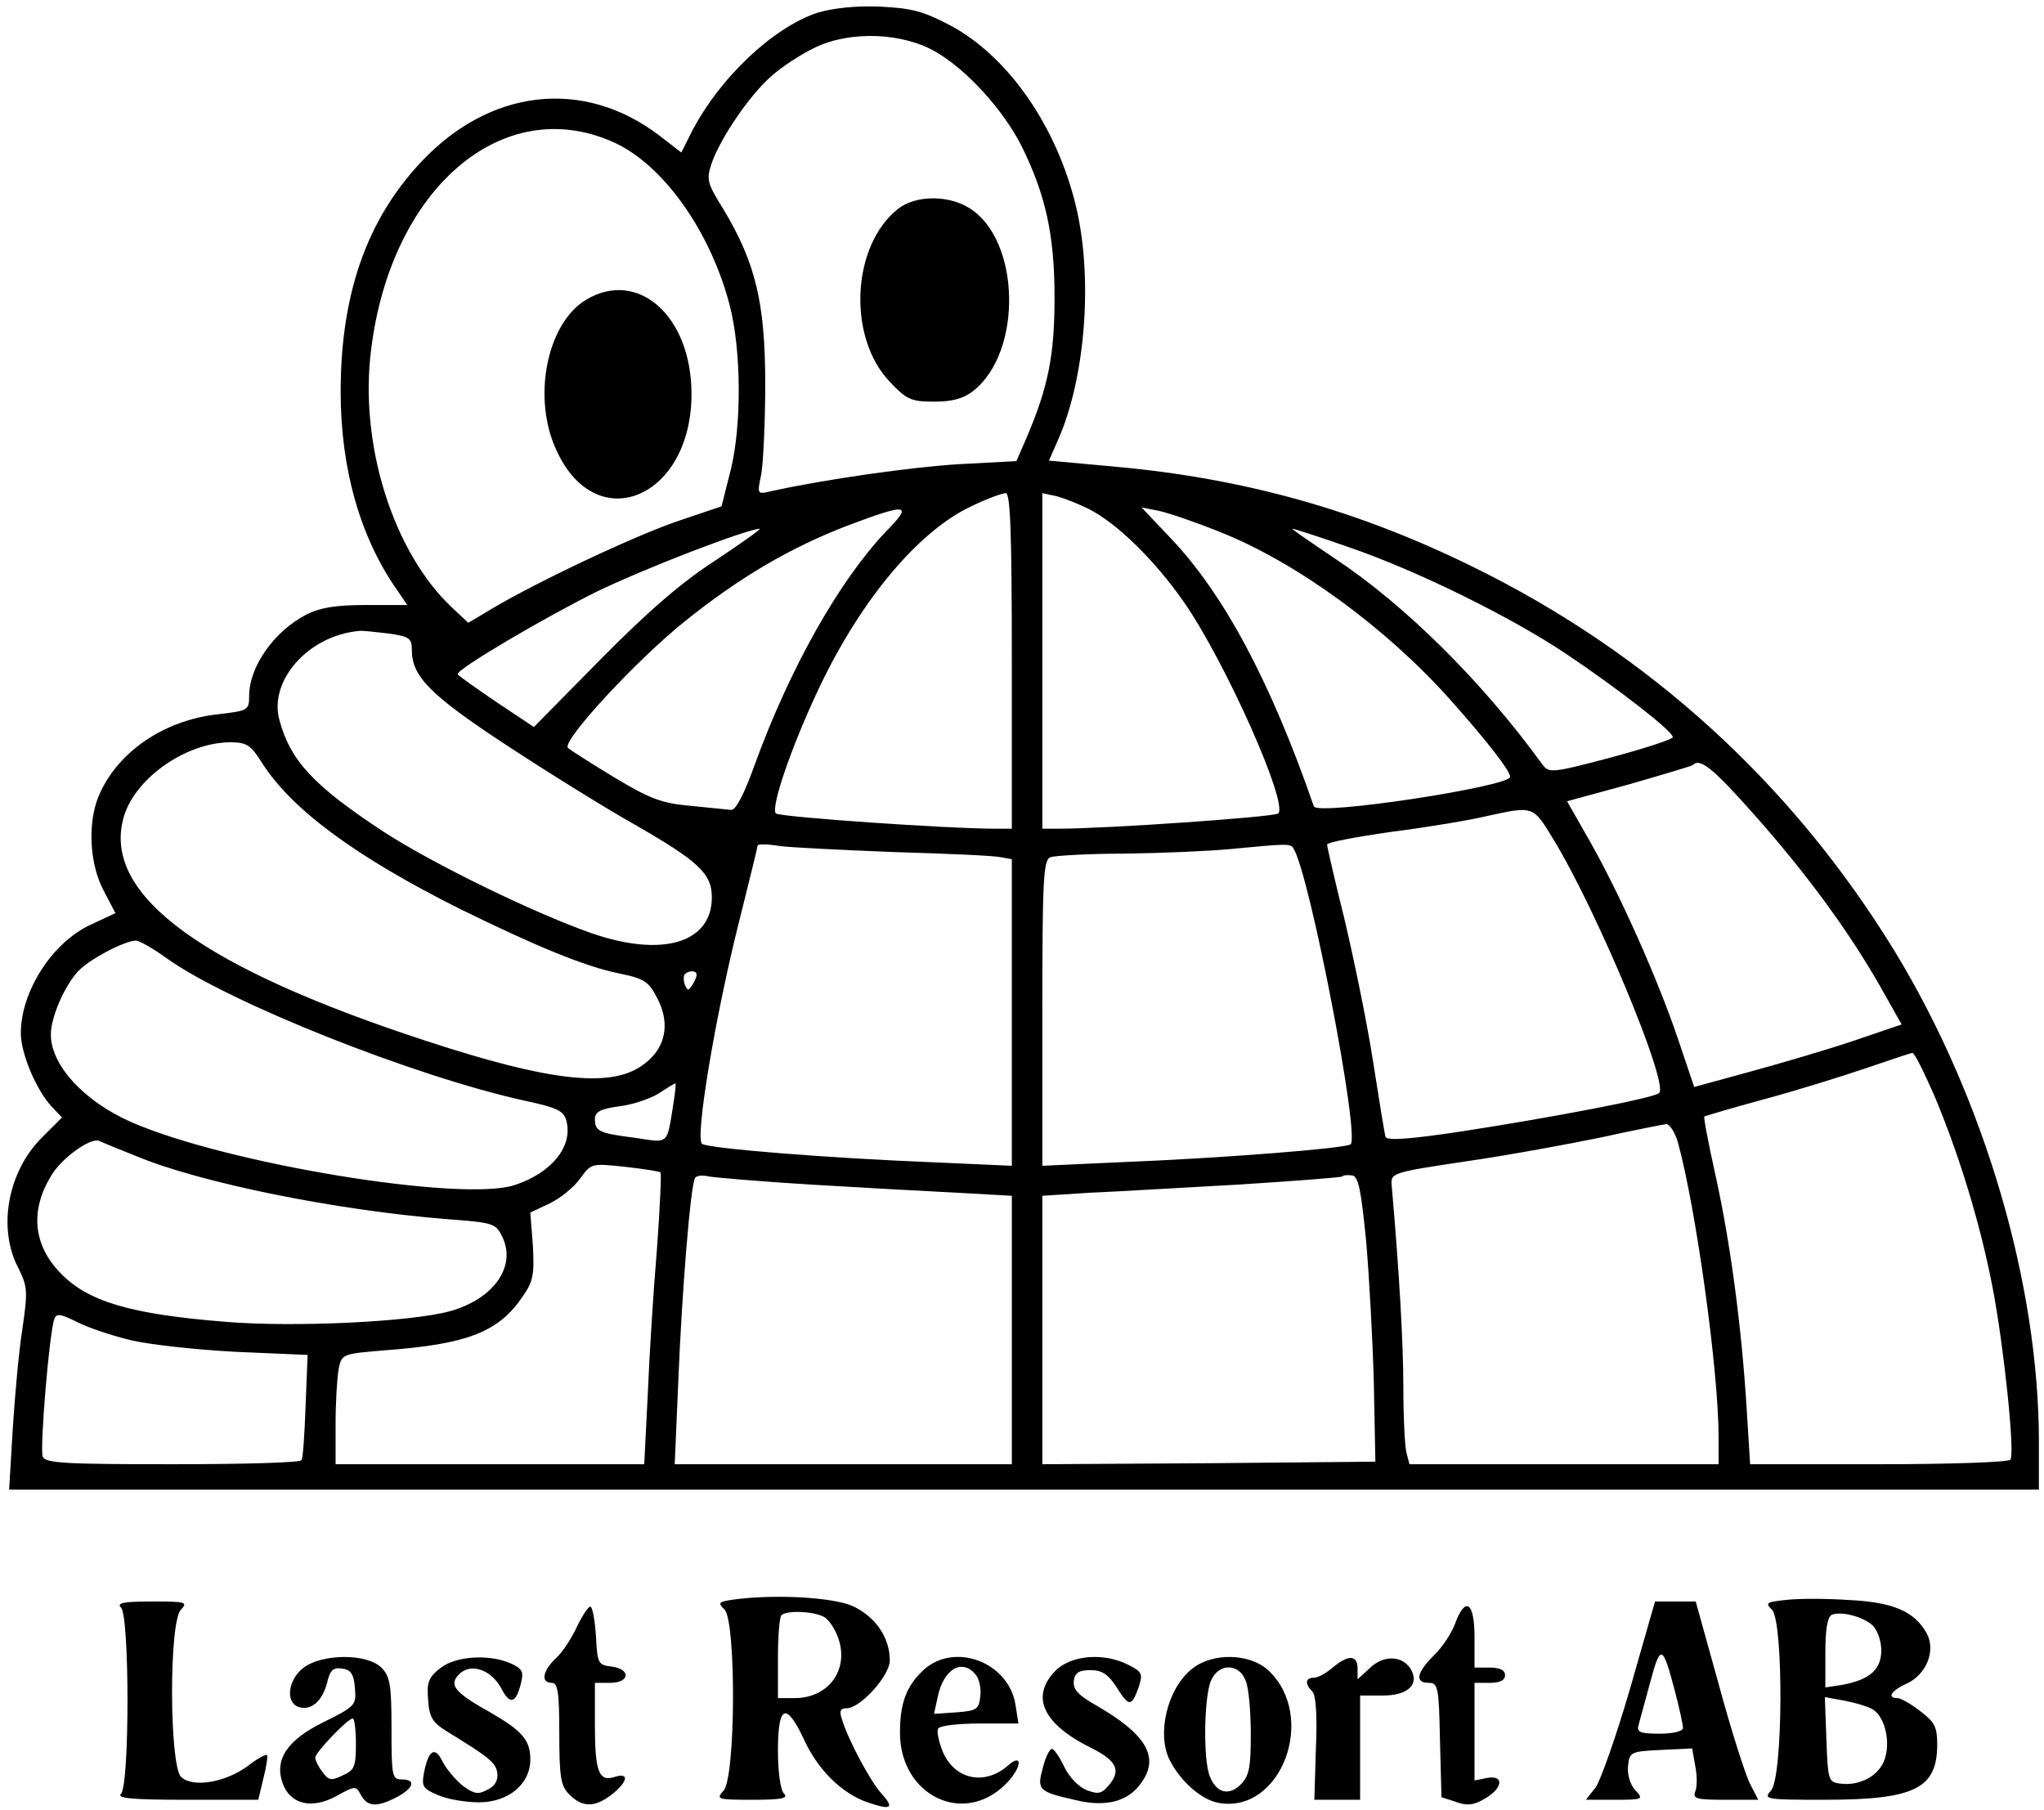 <?xml version="1.0" standalone="no"?>
<!DOCTYPE svg PUBLIC "-//W3C//DTD SVG 20010904//EN"
 "http://www.w3.org/TR/2001/REC-SVG-20010904/DTD/svg10.dtd">
<svg version="1.0" xmlns="http://www.w3.org/2000/svg"
 width="402pt" height="356pt" viewBox="0 0 402 356"
 preserveAspectRatio="xMidYMid meet">

<g transform="translate(0,356) scale(0.1,-0.1)"
fill="#000000" stroke="none">
<path d="M1608 3535 c-88 -29 -194 -129 -249 -237 l-19 -38 -44 34 c-149 113
-334 92 -470 -55 -105 -113 -156 -258 -156 -450 0 -152 39 -288 112 -391 l19
-28 -81 0 c-60 0 -90 -5 -118 -19 -63 -33 -112 -102 -112 -160 0 -28 -2 -29
-62 -36 -107 -12 -198 -75 -234 -161 -22 -53 -18 -134 10 -186 l23 -44 -49
-23 c-74 -34 -136 -129 -137 -211 -1 -40 30 -114 61 -147 l20 -21 -40 -40
c-67 -67 -87 -178 -46 -256 18 -36 19 -45 8 -120 -7 -44 -15 -134 -19 -198
l-7 -118 1996 0 1996 0 0 93 c0 312 -107 675 -283 965 -202 330 -483 587 -832
758 -224 110 -447 173 -701 196 l-131 12 18 41 c54 122 69 319 35 460 -38 157
-133 294 -247 355 -53 28 -76 34 -139 37 -47 2 -92 -3 -122 -12z m234 -78 c60
-35 131 -113 167 -184 47 -95 65 -174 65 -298 0 -113 -12 -175 -55 -276 l-20
-46 -113 -6 c-96 -6 -258 -29 -369 -53 -28 -7 -28 -6 -20 32 4 22 8 102 8 179
0 159 -19 238 -82 343 -33 53 -34 59 -23 92 18 50 75 134 118 171 19 17 58 43
86 56 69 33 173 29 238 -10z m-637 -176 c98 -43 192 -175 230 -321 23 -88 24
-236 2 -325 l-18 -71 -86 -29 c-85 -29 -274 -118 -365 -172 l-47 -28 -32 30
c-116 109 -183 322 -159 508 39 316 258 504 475 408z m785 -1021 l0 -330 -31
0 c-97 0 -425 23 -433 30 -11 11 31 133 85 247 83 175 197 310 301 358 29 14
59 25 66 25 9 0 12 -73 12 -330z m151 299 c56 -28 131 -102 188 -184 81 -117
205 -395 185 -415 -8 -7 -338 -30 -433 -30 l-31 0 0 330 0 330 28 -6 c15 -4
43 -15 63 -25z m-399 -45 c-92 -97 -189 -269 -258 -459 -20 -56 -37 -89 -46
-88 -7 1 -43 4 -80 8 -57 5 -80 14 -150 56 -46 28 -87 54 -91 58 -13 13 135
173 230 249 107 86 207 145 322 189 117 44 127 42 73 -13z m659 -1 c150 -60
324 -187 451 -329 73 -82 118 -140 118 -152 0 -19 -379 -77 -386 -58 -86 248
-178 419 -283 529 l-56 59 35 -7 c19 -4 74 -23 121 -42z m-992 -54 c-67 -43
-133 -100 -227 -195 l-132 -134 -75 50 c-41 28 -75 52 -75 54 0 11 174 113
273 162 95 46 292 122 321 124 4 0 -34 -27 -85 -61z m1243 25 c132 -45 319
-137 428 -210 100 -67 210 -152 210 -164 0 -4 -55 -22 -122 -40 -117 -31 -122
-31 -135 -13 -119 164 -270 313 -407 404 -49 33 -87 59 -84 59 3 0 53 -16 110
-36z m-1888 -170 c41 -6 46 -9 46 -33 0 -51 36 -88 182 -184 79 -52 193 -123
253 -157 129 -74 155 -98 155 -145 0 -90 -98 -119 -238 -70 -114 40 -310 136
-406 198 -137 90 -184 139 -206 219 -23 78 56 168 156 177 6 1 32 -2 58 -5z
m-249 -254 c58 -92 186 -186 390 -288 151 -74 245 -113 314 -127 49 -10 57
-16 74 -49 27 -52 15 -102 -32 -133 -63 -43 -183 -29 -421 49 -441 144 -636
286 -598 436 19 78 121 151 210 152 33 0 41 -5 63 -40z m2933 -100 c104 -117
186 -229 248 -337 l44 -78 -97 -33 c-54 -18 -146 -45 -205 -61 l-106 -29 -32
95 c-40 118 -113 282 -173 388 l-45 79 121 33 c66 19 123 36 126 38 14 15 39
-5 119 -95z m-394 -49 c87 -142 229 -484 209 -501 -11 -10 -211 -48 -386 -75
-105 -16 -150 -19 -152 -11 -2 6 -13 74 -25 151 -12 77 -38 202 -56 278 -19
76 -34 142 -34 146 0 4 57 15 128 25 70 9 154 23 187 31 91 20 90 20 129 -44z
m-1294 -27 c102 -3 195 -7 208 -10 l22 -4 0 -302 0 -301 -157 7 c-203 8 -439
27 -452 36 -15 8 26 254 74 443 19 76 35 141 35 144 0 3 19 3 43 -1 23 -3 125
-8 227 -12z m784 7 c32 -51 132 -571 112 -582 -14 -8 -251 -27 -453 -35 l-153
-7 0 300 c0 265 2 302 16 307 9 3 75 7 147 7 73 1 166 5 207 9 115 11 118 11
124 1z m-2216 -216 c122 -87 486 -232 704 -280 65 -14 77 -20 82 -40 13 -50
-29 -102 -102 -126 -104 -34 -567 42 -754 124 -93 41 -158 112 -158 172 0 34
26 94 53 124 22 24 91 60 114 61 7 0 35 -16 61 -35z m1042 -32 c0 -5 -4 -14
-9 -21 -7 -11 -9 -11 -14 1 -3 8 -3 18 0 21 9 8 23 7 23 -1z m2433 -235 c50
-118 92 -256 116 -381 22 -115 44 -324 35 -338 -3 -5 -119 -9 -258 -9 l-254 0
-7 113 c-10 159 -32 324 -61 455 -14 63 -24 115 -22 116 2 1 55 17 118 34 63
17 153 45 200 61 47 16 88 30 91 30 4 1 22 -36 42 -81z m-2478 -15 c-14 -87
-8 -81 -76 -71 -71 9 -79 13 -79 37 0 14 11 20 48 25 26 3 61 15 77 25 17 11
31 20 33 20 2 1 0 -16 -3 -36z m1975 -80 c35 -127 80 -448 80 -580 l0 -53
-304 0 -304 0 -6 23 c-3 12 -6 69 -6 128 0 86 -8 227 -23 398 -2 24 1 25 148
47 83 12 202 34 265 47 63 14 120 25 127 26 7 0 17 -16 23 -36z m-3032 -27
c127 -53 396 -107 612 -124 91 -7 95 -8 108 -35 28 -58 -17 -122 -103 -146
-76 -21 -305 -32 -440 -21 -189 15 -273 40 -327 97 -53 55 -59 123 -17 191 20
34 77 75 94 68 6 -3 38 -16 73 -30z m1031 -32 c2 -2 -1 -70 -7 -151 -7 -82
-15 -210 -18 -285 l-7 -138 -303 0 -304 0 0 79 c0 43 3 92 6 108 6 30 7 30 90
37 163 12 225 36 272 106 21 30 23 44 20 100 l-5 65 38 18 c21 10 48 32 60 49
22 30 22 30 88 23 36 -4 68 -9 70 -11z m296 -24 c99 -6 228 -13 288 -16 l107
-6 0 -264 0 -264 -332 0 -331 0 7 163 c7 175 24 386 33 400 3 5 15 6 27 3 11
-2 102 -10 201 -16z m1092 -113 c6 -71 13 -197 15 -280 l3 -152 -327 -3 -328
-2 0 264 0 264 93 6 c50 2 182 10 292 16 110 7 202 14 205 16 2 3 11 3 20 2
12 -3 17 -30 27 -131z m-2430 -193 c38 -9 131 -19 208 -23 l140 -6 -4 -100
c-2 -55 -5 -103 -8 -107 -2 -5 -117 -8 -254 -8 -211 0 -250 2 -255 15 -6 15
13 246 23 271 4 11 12 10 44 -6 21 -11 69 -27 106 -36z"/>
<path d="M1766 3149 c-91 -72 -100 -252 -16 -340 33 -35 42 -39 87 -39 36 0
58 6 77 21 98 77 93 298 -8 360 -42 26 -106 25 -140 -2z"/>
<path d="M1152 2970 c-77 -47 -106 -194 -57 -297 79 -171 265 -92 265 112 0
154 -106 247 -208 185z"/>
<path d="M1437 413 c-24 -4 -25 -6 -12 -19 23 -24 22 -330 -2 -356 -15 -17
-13 -18 57 -18 58 0 71 3 62 12 -7 7 -12 42 -12 85 0 89 16 96 50 24 28 -62
75 -108 126 -126 47 -16 54 -12 27 18 -21 23 -65 105 -77 145 -6 17 -3 22 9
22 27 0 85 64 85 94 0 45 -28 86 -73 107 -41 18 -159 24 -240 12z m183 -33
c10 -5 23 -25 29 -43 21 -62 -20 -117 -86 -117 l-33 0 0 78 c0 43 3 82 7 85
10 10 62 8 83 -3z"/>
<path d="M3512 413 c-38 -4 -41 -6 -27 -19 23 -24 22 -330 -2 -356 -15 -17
-12 -18 105 -18 178 0 222 22 222 109 0 34 -5 44 -33 65 -19 15 -39 26 -45 26
-22 0 -12 15 17 28 40 18 59 66 40 100 -24 43 -67 61 -154 65 -44 3 -99 3
-123 0z m171 -50 c9 -9 17 -30 17 -49 0 -38 -23 -58 -77 -68 l-33 -5 0 68 c0
46 4 71 13 75 18 7 60 -3 80 -21z m-2 -164 c24 -12 37 -59 27 -95 -9 -35 -49
-58 -90 -52 -22 3 -23 7 -26 87 l-3 83 38 -7 c21 -4 45 -11 54 -16z"/>
<path d="M238 398 c17 -17 17 -349 0 -366 -9 -9 19 -12 129 -12 l141 0 10 42
c6 23 9 44 7 46 -2 2 -19 -7 -37 -21 -44 -33 -109 -44 -132 -22 -23 24 -24
306 0 329 14 15 9 16 -57 16 -57 0 -70 -3 -61 -12z"/>
<path d="M3206 239 c-27 -93 -58 -181 -68 -195 l-19 -24 57 0 c56 0 57 1 40
19 -10 11 -16 31 -14 48 3 27 5 28 64 31 l62 3 6 -34 c4 -19 4 -42 0 -51 -5
-14 3 -16 59 -16 l65 0 -17 33 c-9 19 -37 106 -61 195 l-45 162 -40 0 -40 0
-49 -171z m88 -5 c9 -34 16 -67 16 -73 0 -6 -19 -11 -46 -11 -39 0 -46 3 -41
18 2 9 13 47 23 85 20 74 24 72 48 -19z"/>
<path d="M1135 361 c-10 -22 -28 -50 -41 -62 -27 -25 -31 -49 -9 -49 12 0 15
-18 15 -100 0 -87 3 -103 20 -120 26 -26 51 -25 84 1 31 25 34 43 5 34 -31
-10 -39 9 -39 103 l0 82 30 0 c39 0 41 27 3 32 -27 3 -28 6 -31 61 -2 31 -7
57 -11 57 -4 0 -16 -18 -26 -39z"/>
<path d="M2862 367 c-7 -19 -25 -47 -42 -63 -34 -34 -38 -54 -10 -54 18 0 20
-8 22 -112 l3 -113 28 -9 c21 -8 35 -7 55 5 37 20 42 48 7 42 l-25 -5 0 96 0
96 30 0 c20 0 30 5 30 15 0 10 -10 15 -30 15 l-30 0 0 60 c0 69 -18 81 -38 27z"/>
<path d="M596 279 c-29 -23 -35 -66 -10 -76 24 -9 47 9 57 46 6 26 12 32 30
29 17 -2 23 -11 25 -38 3 -34 1 -36 -61 -67 -72 -35 -98 -74 -81 -121 15 -41
57 -51 105 -25 38 21 39 21 49 2 13 -23 31 -24 70 -4 34 18 39 35 10 35 -19 0
-20 7 -20 100 0 87 -3 103 -20 120 -28 28 -117 28 -154 -1z m104 -149 c0 -45
-3 -52 -26 -62 -22 -11 -28 -10 -40 7 -8 10 -14 23 -14 28 0 10 64 77 74 77 3
0 6 -23 6 -50z"/>
<path d="M866 279 c-23 -18 -27 -28 -24 -62 2 -35 9 -45 36 -62 85 -52 97 -62
100 -82 2 -14 -4 -26 -19 -33 -18 -10 -26 -9 -48 7 -14 11 -32 32 -40 47 -15
32 -28 25 -37 -20 -5 -28 -3 -32 28 -45 18 -8 54 -14 80 -14 58 0 101 36 101
84 0 38 -15 56 -79 93 -70 39 -82 54 -61 75 23 23 63 9 83 -28 17 -33 29 -30
39 12 5 21 2 27 -20 37 -42 19 -109 15 -139 -9z"/>
<path d="M1816 275 c-33 -31 -46 -64 -46 -123 0 -124 126 -185 209 -100 31 31
33 62 3 35 -46 -40 -105 -27 -128 28 -8 20 -12 40 -9 45 4 6 40 10 82 10 l76
0 -6 38 c-14 83 -120 123 -181 67z m103 -9 c7 -8 11 -27 9 -43 -3 -25 -7 -28
-47 -31 l-44 -3 7 32 c11 56 48 78 75 45z"/>
<path d="M2076 274 c-50 -51 -25 -105 70 -152 50 -25 59 -44 36 -72 -15 -18
-21 -20 -45 -11 -15 6 -34 25 -44 46 -9 19 -20 35 -24 35 -5 0 -13 -17 -18
-37 -12 -44 -9 -47 66 -64 59 -14 103 -2 128 35 36 50 9 95 -88 151 -37 21
-47 32 -45 49 2 16 10 21 33 21 22 0 34 -8 50 -32 25 -40 30 -41 44 -3 9 28 8
31 -19 45 -48 25 -113 20 -144 -11z"/>
<path d="M2345 278 c-49 -38 -71 -129 -44 -181 21 -41 62 -77 95 -83 124 -23
196 170 98 261 -36 33 -109 35 -149 3z m105 -24 c6 -14 10 -61 10 -105 0 -65
-3 -82 -20 -99 -23 -23 -48 -17 -61 17 -13 34 -11 157 3 188 15 34 55 34 68
-1z"/>
<path d="M2621 280 c-13 -11 -29 -20 -37 -20 -17 0 -18 -12 -3 -27 7 -7 10
-47 7 -112 l-3 -101 45 0 45 0 0 102 0 103 44 0 c50 0 74 22 55 53 -17 26 -53
27 -80 1 l-24 -22 0 21 c0 27 -18 28 -49 2z"/>
</g>
</svg>
